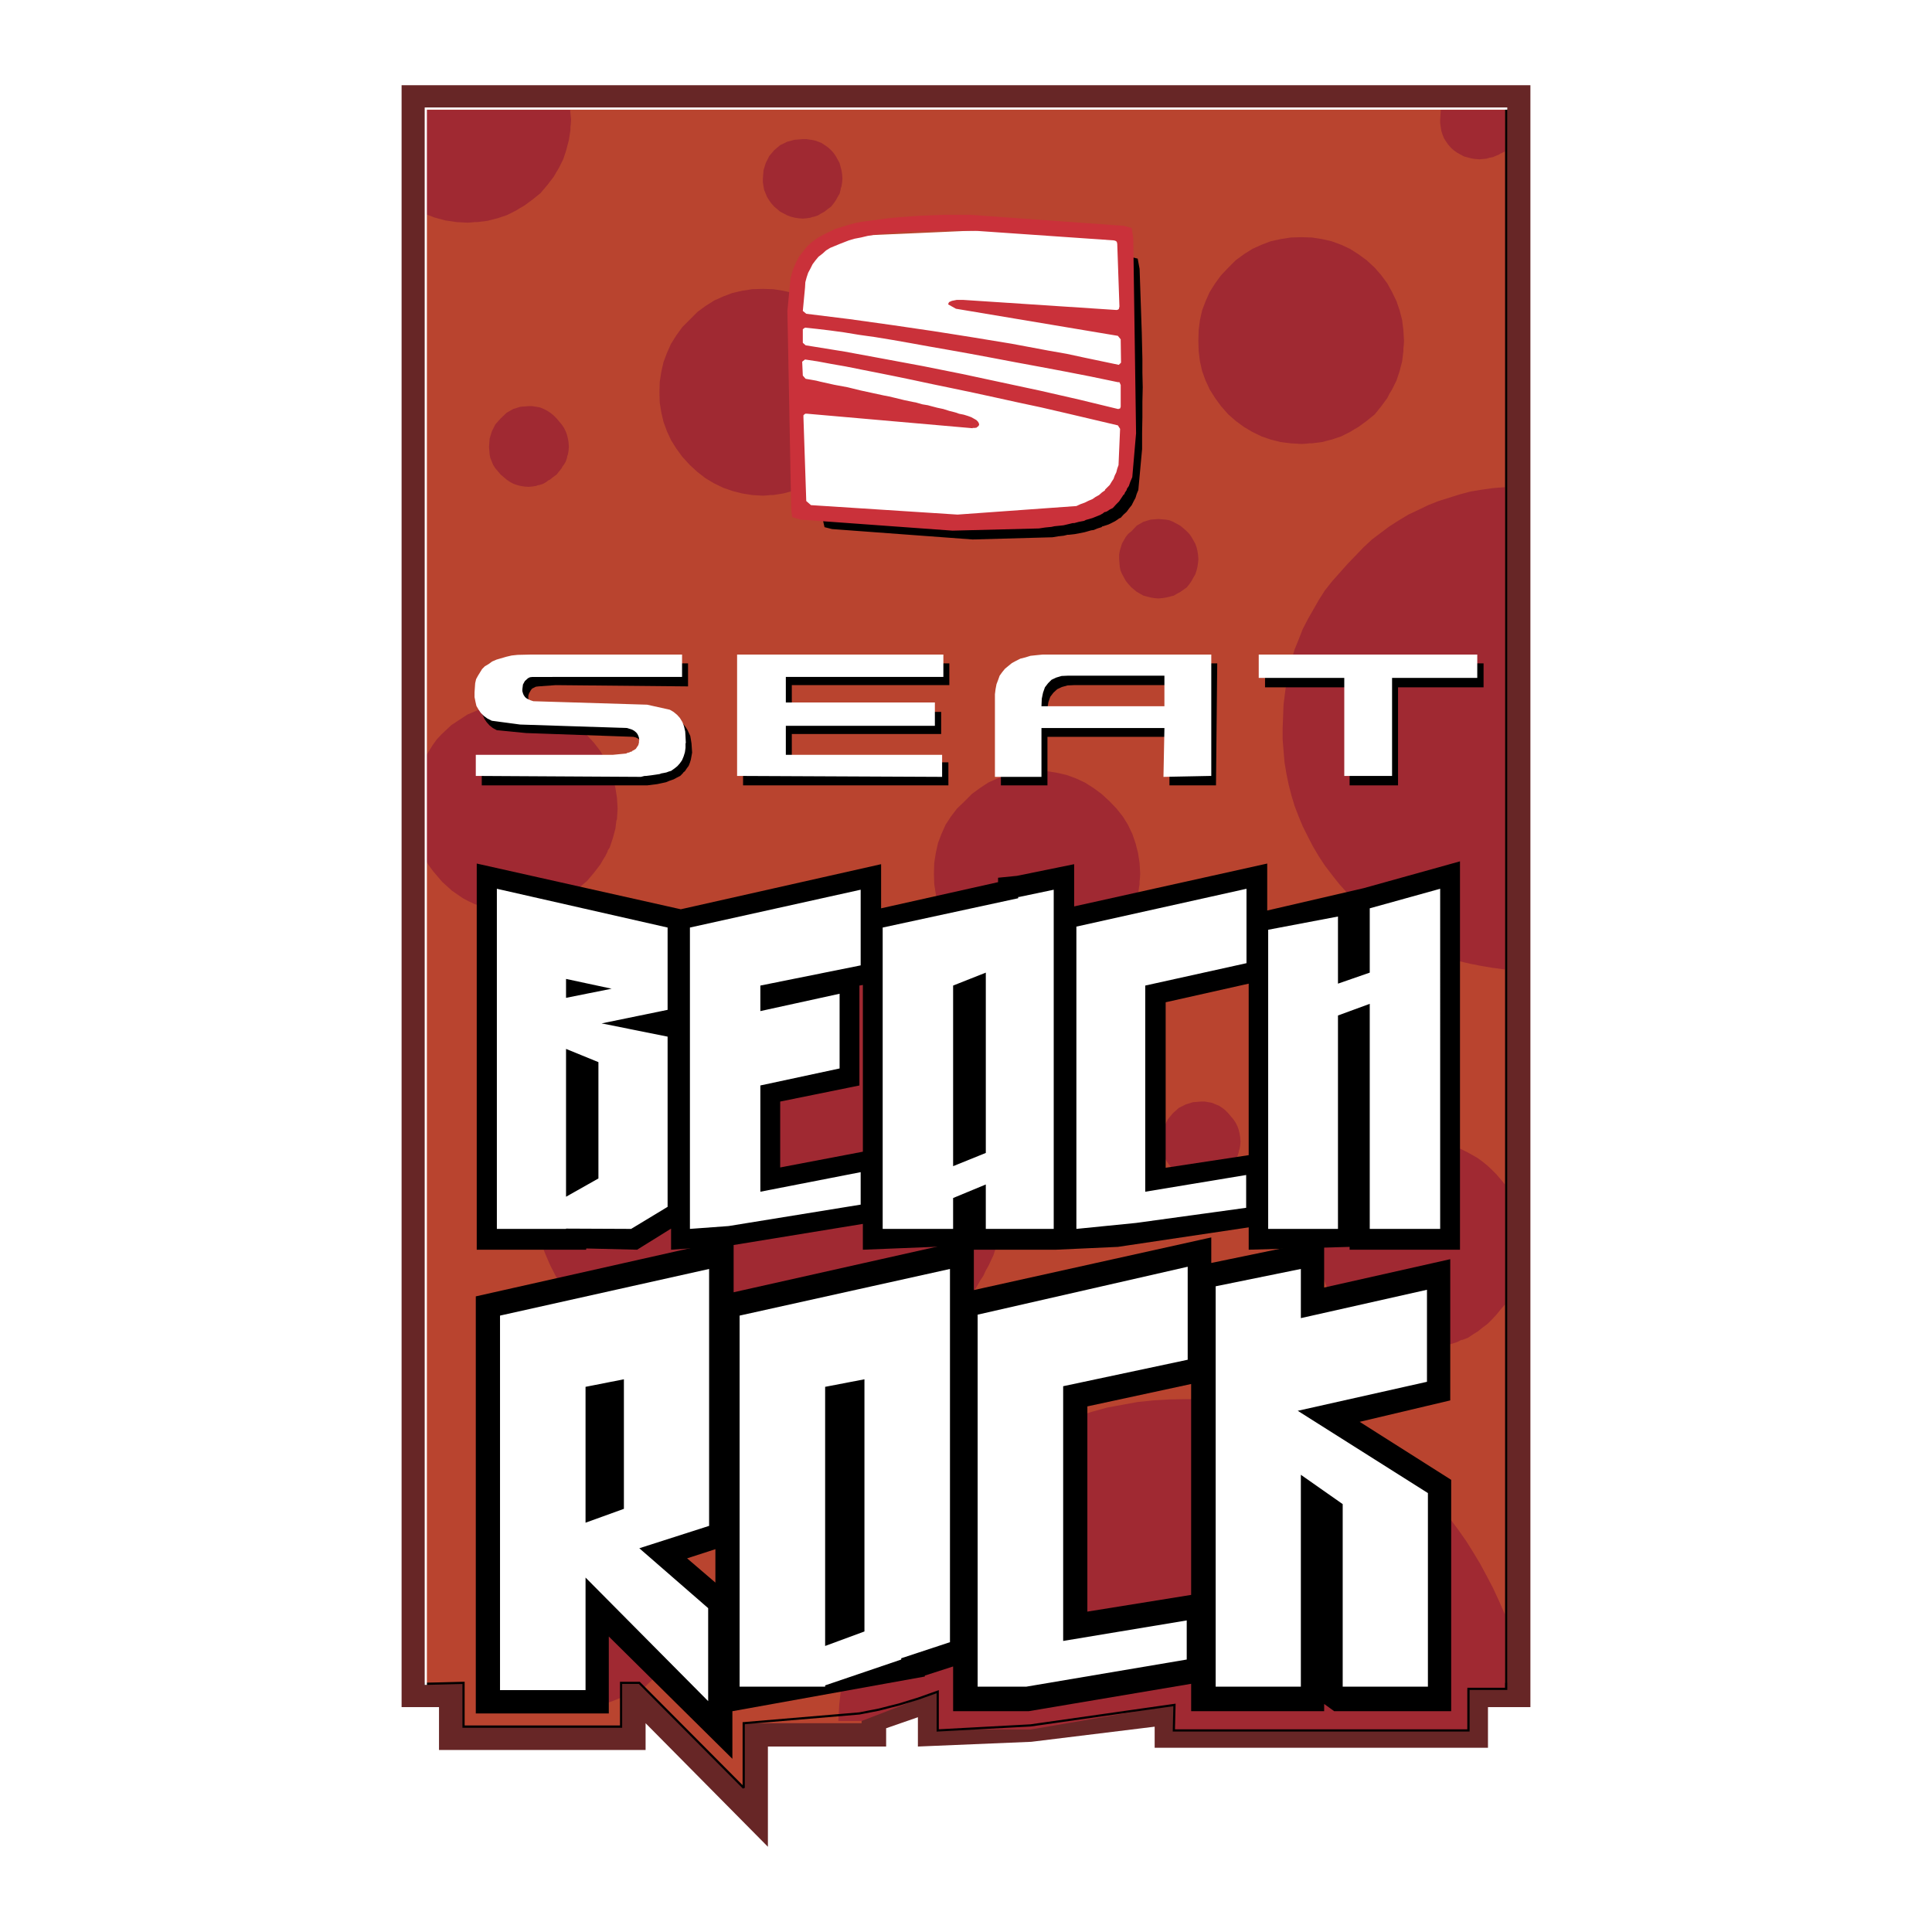 <svg xmlns="http://www.w3.org/2000/svg" width="2500" height="2500" viewBox="0 0 192.756 192.756"><path fill-rule="evenodd" clip-rule="evenodd" fill="#fff" d="M0 0h192.756v192.756H0V0z"/><path fill-rule="evenodd" clip-rule="evenodd" fill="#672626" d="M102.904 173.779l12.297-1.508v2.106h33.254v-4.057h4.234V8.504H40.067V170.32H43.8v4.278h20.611v-2.674l12.203 12.328v-10H88.41v-1.824l3.169-1.1v2.924l11.325-.473z"/><path fill-rule="evenodd" clip-rule="evenodd" fill="#b9442f" d="M102.684 171.422l14.933-2.045v2.547h28.391v-4.026h4.361V10.832H42.482v157.066h3.765v4.247h15.717v-4.247h1.725l10.51 10.475v-6.449h11.764v-1.195l7.53-2.61.407-.125v3.93l8.784-.502z"/><path fill-rule="evenodd" clip-rule="evenodd" fill="#a02932" d="M143.75 10.957l-.064.975v.378l.064.409.062.377.126.378.126.314.217.346.221.314.281.315.283.251.315.221.689.377.723.189.377.062.437.032.69-.063.314-.094.346-.063.281-.126.315-.126.127-.094.156-.063.312-.157v-4.152h-6.398zM129.852 23.664l-1.067.031-1.004.157-1.004.22-.91.346-.91.41-.848.534-.814.597-.754.755-.721.755-.595.818-.534.849-.408.912-.344.912-.22.975-.127 1.007-.03 1.069.03 1.037.127 1.007.22.975.344.944.408.88.534.85.595.817.721.818.754.661.814.597.848.503.91.441.91.314 1.004.252 1.004.125 1.067.064.503-.032.25-.032h.282l1.004-.125.47-.126.502-.126.94-.314.881-.441.406-.251.439-.252.817-.597.816-.661.656-.818.598-.817.221-.441.25-.409.439-.88.313-.944.127-.503.125-.472.125-1.007v-.282l.033-.252.029-.503-.062-1.069-.125-1.007-.252-.975-.313-.912-.439-.912-.471-.849-.598-.818-.656-.755-.816-.755-.817-.597-.845-.534-.881-.41-.94-.346-.972-.22-1.004-.157-1.035-.031zM118.4 53.007l-.345-.314-.313-.252-.691-.377-.375-.157-.346-.063-.752-.063-.783.063-.723.22-.66.377-.531.566-.315.252-.252.315-.376.66-.219.724-.063.377v.44l.063.755.062.346.157.377.376.692.252.315.315.346.531.44.66.377.723.189.375.063.408.032.375-.032.408-.063.377-.094.377-.095.313-.188.345-.189.315-.22.312-.22.252-.314.221-.315.188-.346.187-.315.127-.377.092-.378.062-.408.033-.378-.033-.44-.062-.377-.092-.378-.127-.346-.375-.66-.221-.315-.252-.252zM110.717 94.492l.689-.818.627-.818.25-.44.252-.409.438-.881.314-.944.125-.502.127-.472.156-1.007v-.283l.032-.251.031-.503-.063-1.07-.156-1.007-.252-.975-.314-.911-.438-.912-.502-.818-.627-.787-.689-.723-.819-.755-.814-.597-.848-.535-.879-.408-.939-.346-.973-.221-1.004-.158-1.037-.031-1.035.031-.971.158-.972.221-.91.346-.911.408-.816.535-.815.597-.752.755-.753.723-.596.787-.535.818-.406.912-.346.911-.219.975-.158 1.007-.031 1.07.031 1.037.158 1.007.219.974.346.944.406.881.535.849.596.818.753.818.752.692.815.628.816.504.911.44.91.314.972.252.971.158 1.035.063.502-.031.252-.032h.283l1.004-.158.471-.127.502-.125.939-.314.879-.44.409-.252.439-.252.814-.628.819-.692zM127.969 72.633v1.132l.093 1.164.096 1.132.188 1.132.22 1.07.282 1.1.312 1.038.41 1.07.407.975.503 1.007.502.974.594 1.007.598.912.721.944.72.911.819.912.781.819.818.785.846.724.877.691.881.63.939.597.942.535 1.003.503.973.44 1.035.41 1.035.345 1.067.315 1.066.251 1.131.221 1.129.187 1.191.159V48.604l-1.191.095-1.129.157-1.131.188-1.066.284-2.102.66-1.035.409-.973.472-1.003.471-.942.567-.939.597-.881.661-.877.66-.846.787-1.599 1.666-1.539 1.73-.721.912-.598.944-1.096 1.919-.503.974-.407 1.038-.41 1.006-.312 1.07-.282 1.069-.22 1.102-.284 2.232-.093 2.359zM150.148 130.156v-11.98l-.439-.537-.408-.471-.469-.471-.439-.41-.502-.408-.471-.346-1.004-.566-.564-.283-.534-.221-1.129-.315-.628-.125-.596-.062-.627-.065h-.596l-1.037.032-.973.158-.97.221-.91.345-.911.41-.814.534-.816.595-.752.756-.756.725-.594.816-.533.819-.408.912-.346.912-.221.976-.156 1.004-.031 1.071.031 1.039.156 1.006.221.974.346.942.408.882.533.848.594.818.756.819.752.693.816.627.814.504.911.439.91.315.97.254.973.154 1.037.063.627-.03.627-.062.283-.063.313-.033.627-.094.564-.189.598-.188.25-.127.127-.062.062-.031h.094l.565-.221.468-.314.504-.315.471-.377.502-.379.437-.437.44-.473.408-.504.439-.504zM122.541 111.066l-.312-.314-.284-.221-.343-.22-.315-.125-.375-.159-.346-.062-.377-.063h-.345l-.817.063-.72.221-.69.345-.596.535-.501.598-.346.693-.188.721-.062.818v.379l.062.377.063.346.125.377.125.314.221.346.218.283.283.315.596.504.313.218.377.192.345.125.375.092.377.066.44.029.062-.029H120.189l.377-.066.157-.063.189-.029.375-.125.315-.192.156-.125.187-.093.284-.252.312-.252.252-.315.25-.283.096-.189.125-.157.189-.314.125-.377.029-.189.063-.157.064-.377.032-.379-.032-.439-.064-.379-.092-.375-.125-.346-.189-.378-.221-.315-.502-.598zM102.811 172.555l14.367-2.455v2.546h29.207v-4.15h3.763v-7.422l-.595-1.353-.596-1.289-.66-1.258-.627-1.164-.723-1.196-.689-1.101-.752-1.068-.752-1.008-.816-1.004-.817-.944-.879-.912-.847-.849-.909-.85-.91-.756-.972-.722-.942-.661-1.035-.693-1.035-.596-1.096-.566-1.068-.504-1.129-.502-1.129-.441-1.193-.408-1.161-.315-1.255-.346-1.254-.252-1.287-.252-1.286-.158-1.347-.156-1.35-.094-1.412-.062h-1.381l-1.599.029-1.569.096-1.568.158-1.537.281-1.537.283-1.477.409-1.473.472-1.443.565-1.443.599-1.41.692-1.413.756-1.382.849-1.379.91-1.317.975-1.32 1.039-1.285 1.162-1.318 1.166-1.223 1.227-1.161 1.258-1.066 1.322-1.005 1.289-.909 1.349-.847 1.385-.722 1.447-.69 1.417-.596 1.476-.533 1.512-.439 1.539-.376 1.541-.283 1.605-.188 1.635-.095 1.666h2.322l7.593-2.924v3.776h9.255zM56.976 11.932l-.094-.975H42.388v10.379l1.004.378 1.066.283 1.067.157 1.098.063.502-.032.251-.031h.282l1.005-.126.47-.126.502-.126.942-.314.878-.44.407-.252.439-.251.816-.598.816-.66.69-.818.627-.818.251-.44.251-.409.44-.881.313-.943.126-.504.125-.471.157-1.007v-.283l.032-.251.031-.504zM68.834 31.873l-.753.754-.595.818-.534.849-.408.912-.344.913-.221.974-.156 1.007-.031 1.069.031 1.006.156.975.221.944.344.944.408.88.534.85.595.817.753.818.753.692.816.629.847.503.91.44.91.315.972.251 1.004.158 1.067.063.501-.032.251-.031h.283l1.003-.158.471-.126.502-.125.941-.315.879-.44.408-.252.44-.251.814-.629.816-.692.659-.818.596-.817.251-.441.251-.409.439-.88.314-.944.251-.944.063-.503.062-.472.063-1.006-.063-1.069-.125-1.007-.251-.974-.314-.913-.439-.912-.502-.849-.596-.818-.659-.754-.816-.755-.814-.598-.848-.535-.879-.408-.941-.346-.973-.221-1.003-.157-1.035-.032-1.067.032-1.004.157-.972.221-.91.346-.91.408-.847.535-.816.598-.753.755zM82.92 20.613l.251-.315.219-.314.189-.346.188-.315.094-.377.032-.189.063-.157.062-.409.032-.377-.032-.441-.062-.377-.189-.723-.377-.692-.219-.315-.251-.283-.314-.283-.314-.22-.344-.22-.315-.126-.376-.126-.376-.063-.408-.063h-.376l-.816.063-.722.189-.721.346-.596.503-.502.598-.345.692-.22.723-.062.818v.377l.062.409.063.346.157.377.126.315.219.346.219.314.283.315.596.503.721.377.345.126.377.095.376.062.44.032.376-.032.408-.062.157-.064.188-.031.376-.126.315-.189.344-.188.314-.251.345-.252zM51.297 70.306h-.753l-.689.063-1.35.251-.658.157-.597.252-.595.252-.533.345-1.099.724-.972.912-.471.503-.408.567-.784 1.257v10.128l.377.597.439.598.91 1.069.972.881 1.098.755.534.283.595.282.597.221.658.189.628.125.69.126.691.063.72.031 1.004-.062 1.005-.158.47-.125.502-.126.941-.315.879-.441.407-.251.44-.251.815-.629.816-.692.69-.818.627-.818.252-.44.251-.409.219-.441.031-.125.063-.094.125-.189.314-.943.252-.944.062-.503.032-.252.062-.22.063-1.007-.063-1.069-.156-1.006-.252-1.007-.314-.912-.438-.912-.503-.849-.627-.818-.69-.755-.816-.754-.815-.598-.847-.535-.879-.408-.941-.347-.972-.219-1.005-.158-1.004-.031zM49.949 41.748l-.533.598-.346.692-.219.723-.062.818.062.754.063.347.156.377.126.315.22.345.533.629.595.504.315.219.345.189.344.126.377.095.376.063.408.031.377-.031.408-.063.157-.063.188-.032.376-.126.314-.189.157-.125.188-.094.314-.252.345-.252.502-.629.093-.188.126-.157.189-.315.125-.377.032-.189.063-.158.062-.376.031-.378-.031-.441-.062-.377-.095-.378-.125-.345-.189-.377-.219-.315-.502-.598-.314-.315-.313-.251-.345-.22-.314-.157-.377-.158-.376-.063-.408-.063h-.377l-.784.063-.721.221-.66.377-.595.566zM76.834 140.158l1.192-.031.596-.063.628-.033 1.192-.154 1.191-.191 1.13-.284 1.13-.283.533-.187.565-.159.251-.125.125-.062.157-.031.564-.19 1.036-.502.501-.283.534-.252 1.004-.598 1.004-.628.941-.723.941-.725.91-.816.941-.85.816-.914.376-.47.408-.44.722-.945.69-.942.596-1.007.281-.502.315-.471.25-.537.283-.502.472-1.008.188-.566.029-.157.063-.127.127-.25.158-.566.187-.535.282-1.133.283-1.131.156-1.195.063-.598.093-.566.032-.629.064-.598.031-1.195-.031-1.258-.096-1.195-.156-1.194-.156-1.164-.283-1.166-.282-1.099-.345-1.102-.407-1.068-.472-1.07-.533-1.038-.596-1.005-.596-.975-.69-.977-.722-.941-.784-.945-.816-.881-.941-.912-.91-.785-.941-.788-.941-.66-1.004-.66-1.004-.566-1.035-.535-1.036-.44-1.097-.441-1.098-.346-1.13-.314-1.13-.221-1.191-.219-1.192-.126-1.224-.095h-2.447l-1.192.095-2.353.345-1.16.221-1.099.314-2.164.787-2.102.975-1.977 1.226-.971.66-.942.788-.941.785-.879.912-.909.881-.785.945-.784.941-.658.977-1.224 1.98-.972 2.108-.785 2.17-.314 1.099-.22 1.166-.344 2.358-.095 1.195V117.199l.095 1.227.125 1.164.219 1.195.22 1.131.314 1.133.345 1.101.44 1.1.439 1.008.533 1.039.564.973.66 1.007.658.942.784.945.785.91.909.914.879.85.941.816.942.725.971.723.973.628 1.004.598 1.035.535 1.067.502 1.066.408 1.098.346 1.099.283 1.16.284 1.161.191 1.192.154 1.192.096 1.255.031zM50.67 152.738l-.753.758-.595.816-.533.848-.409.912-.344.912-.22 1.006-.158 1.008-.031 1.068.031 1.038.158 1.007.22.977.344.941.409.881.533.85.595.818.753.817.722.662.816.595.815.473.91.441.879.313.972.254 1.004.125 1.066.062.565-.031.565-.031.25-.063.126-.033h.157l.251-.062.125-.032h.157l.095-.062.125-.031.251-.063.502-.158.471-.188.47-.189v-1.479h1.82l.502.471.439-.437.439-.411.377-.441.188-.219.219-.189.314-.471.314-.471.282-.503.125-.254.063-.125.031-.063.063-.031.189-.566v-.096l.031-.063.063-.125.125-.25.157-.566.157-.568.094-.627.031-.315.063-.283.031-.629v-.473l.032-.127-.063-1.068-.126-1.008-.251-1.006-.313-.912-.44-.912-.501-.848-.596-.816-.659-.758-.815-.754-.817-.597-.846-.533-.879-.411-.941-.345-.973-.221-1.003-.158-1.036-.03-1.066.03-1.004.158-.972.221-.879.345-.91.411-.815.533-.816.597-.722.754z"/><path d="M136.062 88.61l-9.631 2.233v-4.687l-19.262 4.277V86.22l-5.709 1.164-1.883.188v.441l-11.669 2.61V86.22l-19.984 4.498-20.36-4.561v38.527h10.918v-.125l5.082.125 3.388-2.105v2.105l5.866-.408 13.27-2.168v2.576l10.227-.408v.408h9.037l6.18-.283 13.051-1.947v2.23l10.068-.283v.283h11.012V85.937l-9.601 2.673zm-50.318 9.72l.345-.062v16.637l-8.25 1.572v-6.574l7.906-1.605V98.33h-.001zm38.838-.191v17.111l-8.283 1.258V99.996l8.283-1.857z" fill-rule="evenodd" clip-rule="evenodd"/><path fill-rule="evenodd" clip-rule="evenodd" fill="#fff" d="M85.869 96.316v-7.549l-17.035 3.775v30.065l3.859-.283 13.176-2.138v-3.239l-10.008 1.951v-10.601l7.906-1.697v-7.454l-7.906 1.731V98.33l10.008-2.014zM66.607 92.542l-17.035-3.869v33.935h6.902v-.029l6.494.029 3.639-2.201v-16.982l-6.588-1.32 6.588-1.352v-8.211zM56.474 104.65l3.231 1.32v11.605l-3.231 1.824V104.65zm4.549-6.007l-4.549.912v-1.887l4.549.975zM124.363 96.096v-7.423l-16.972 3.774v30.16l5.959-.595 10.98-1.51v-3.272l-10.07 1.668V98.33l10.103-2.234zM133.49 91.441l-6.963 1.321v29.845h6.963v-21.291l3.17-1.164v22.455h7.026V88.673l-7.026 1.95v6.416l-3.17 1.1v-6.698zM105.131 88.767l-3.451.724h-.094v.126l-13.521 2.925v30.065h7.027v-3.08l3.261-1.352v4.432h6.777v-33.84h.001zm-6.777 8.272v17.99l-3.261 1.32V98.33l3.261-1.291z"/><path d="M144.691 139.719v-14.09l-12.58 2.83v-4.781l-11.262 2.328v-2.549l-23.688 5.254v-5.158l-23.967 5.377v-5.377L47.47 129.34v41.609h13.27v-7.674l12.33 12.201v-4.748l19.199-3.459v-.094l2.824-.912v4.465h7.529l16.219-2.734v2.734h13.271v-.723l1.002.723h11.67v-23.084l-9.129-5.787 9.036-2.138zm-36.205.597l10.354-2.234v21.041l-10.354 1.668v-20.475zm-37.111 14.246v3.334l-2.823-2.42 2.823-.914z" fill-rule="evenodd" clip-rule="evenodd"/><path fill-rule="evenodd" clip-rule="evenodd" fill="#fff" d="M142.369 137.863v-9.183l-12.582 2.83v-4.906l-8.5 1.73v39.943h8.5v-21.138l4.174 2.927v18.211h8.502v-19.312l-12.988-8.209 12.894-2.893zM118.496 135.662v-9.279l-20.957 4.781v37.113h4.863l15.998-2.705v-3.902l-12.328 2.047v-25.414l12.424-2.641zM94.779 126.604l-20.988 4.654v37.02h8.533v-.127l7.592-2.578v-.127l4.863-1.604v-37.238zm-12.455 11.761l3.922-.754v25.16l-3.922 1.447v-25.853zM70.654 169.723v-9.277l-6.87-5.977 6.964-2.232v-25.633l-20.861 4.654v37.365h8.533v-11.229l12.234 12.329zm-12.235-31.358l3.827-.754v12.926l-3.827 1.383v-13.555z"/><path fill-rule="evenodd" clip-rule="evenodd" d="M48.066 76.187v2.17h16.502l.502-.063.502-.063.439-.094.439-.095.377-.157.376-.126.345-.188.314-.157.251-.252.094-.126.126-.095.188-.282.187-.252.126-.314.094-.315.063-.346.063-.346-.063-.912-.063-.409-.062-.346-.314-.66-.188-.283-.188-.22-.283-.252-.282-.189-.691-.283-.407-.126-.408-.063-.941-.031-11.325-.503-.282-.032-.221-.063-.219-.094-.125-.094-.157-.189-.063-.189-.063-.22v-.504l.063-.219.188-.346.126-.157.188-.095.188-.094.251-.032 1.726-.126 13.207.126v-2.295H53.62l-1.35.031-.596.063-.533.125-.973.283-.439.189-.345.252-.376.22-.283.283-.408.66-.188.347-.093.408-.064.913v.502l.094.472.095.409.188.409.219.315.283.314.314.252.407.22 2.918.283 10.698.378.25.062.251.127.22.125.188.158.126.156.094.19.063.188.031.22-.031.252-.063.252-.126.188-.126.189-.219.126-.22.126h-.094l-.062.031-.126.063h-.094l-.062.031-.126.063-1.317.126H48.066zM94.716 66.186h-20.58v12.171h20.486v-2.296H78.999V73.23H93.9v-2.201H78.999v-2.674h15.717v-2.169zM99.861 70.809v7.549h4.643v-4.844h12.172v4.844h4.643l.125-12.172H104.661l-.629.063-.594.062-.502.158-.533.125-.439.221-.408.22-.344.283-.346.283-.283.346-.252.377-.156.441-.156.44-.094.503-.062.503v.598h-.002zm7.309-2.454h9.506v3.051h-12.172l-.033-.409.033-.346.094-.598.189-.535.314-.409.375-.346.469-.221.564-.157.661-.03zM139.482 78.357v-9.781h8.534v-2.39h-21.803v2.39h8.437v9.781h4.832z"/><path fill-rule="evenodd" clip-rule="evenodd" fill="#fff" d="M47.47 75.307v2.107l16.47.094.251-.063.126-.031h.157l.502-.063.439-.063.408-.063.156-.063.189-.032.313-.062.251-.094.22-.064.314-.22.314-.251.251-.283.219-.315.157-.378.126-.408.062-.441v-.472h.032l-.032-.628-.031-.535-.125-.534-.158-.41-.25-.409-.283-.314-.345-.283-.376-.22-2.259-.503-11.357-.346-.282-.095-.22-.094-.219-.126-.126-.126-.125-.188-.063-.158-.062-.219v-.189l.062-.473.188-.345.314-.283.189-.094.25-.032H68.05v-2.233H52.992l-1.349.031-.596.063-.534.126-.972.283-.439.189-.345.252-.377.22-.282.282-.408.661-.189.346-.093.409-.063.912v.472l.094.472.094.408.22.378.219.315.314.314.345.251.439.221 2.824.377 10.667.346.501.158.22.125.188.157.126.157.093.189.063.189.032.252h-.032v.22l-.063.252-.125.188-.126.189-.188.125-.125.063-.063.032-.032.063h-.094l-.062.031-.125.063h-.094l-.064.032-.125.062-1.318.127H47.47zM94.12 67.538v-2.233H73.54v12.109l20.455.094v-2.201H78.403v-2.894h14.87v-2.328h-14.87v-2.547H94.12zM99.264 69.865v7.643h4.643v-4.875h12.268l-.096 4.875 4.771-.095V65.305h-16.818l-.627.062-.594.063-.504.157-.502.125-.438.221-.408.22-.346.283-.346.283-.281.346-.25.346-.158.44-.156.409-.096.503-.062.503v.599zm7.308-2.453h9.602v3.05h-12.268l.033-.754.125-.598.188-.535.314-.409.346-.346.469-.22.535-.158.656-.03zM138.887 77.414v-9.782h8.5v-2.327h-21.803v2.327h8.535v9.782h4.768z"/><path fill="none" stroke="#000" stroke-width=".22" stroke-linecap="square" stroke-miterlimit="2.613" d="M42.482 167.994l3.765-.096v4.373h15.717v-4.373h1.82l10.415 10.475v-6.449l11.545-.975 1.945-.379.972-.25 1.004-.252 1.945-.597 1.946-.692v3.867l9.255-.501 14.367-2.045-.063 2.546h29.395v-4.15h3.763V10.957"/><path fill="none" stroke="#fff" stroke-width=".22" stroke-linecap="square" stroke-miterlimit="2.613" d="M150.273 10.832H42.482v157.162"/><path fill-rule="evenodd" clip-rule="evenodd" d="M86.527 26.651l-.752.158-.659.314-.596.44-.533.63-.533.723-.408.912-.346 1.038-.282 1.226.941 19.846 23.53.787.627-.158.595-.126.567-.189.564-.188.5-.252.471-.252.441-.282.188-.157.219-.126.345-.378.313-.346.127-.22.154-.188.127-.221.156-.188.094-.252.125-.22.189-.472.157-.504.125-.503v-8.869l-.03-.974V35.081l-.031-.818v-2.076l-.064-1.258-.03-.598v-.503l-.062-.943-.033-.441v-.346l-.063-.377-.029-.284-.065-.471-.064-.22-.029-.125-.065-.158-12.107-.378-13.774.566z"/><path d="M113.695 26.809l-.188-1.007-.66-.157-14.273-1.007h-2.415l-2.165.095-1.977.095-.91.094-.847.126-.847.094-.721.126-1.349.315-1.16.346-.534.188-.407.251-.596.314-.533.409-.503.409-.408.504-.408.503-.282.597-.282.629-.188.723-.345 3.05.377 18.274.188.817.753.189 14.023 1.038 7.969-.22.564-.094.564-.063.25-.062.125-.032h.158l.564-.063.973-.189.439-.125.221-.063.25-.032.377-.157.406-.126.062-.062.033-.031h.062l.188-.063.377-.125.627-.314.283-.188.125-.095.156-.063.283-.314.312-.283.252-.346.252-.315.188-.377.188-.347.125-.408.158-.378.377-4.088v-1.636l.029-1.541v-1.542l.033-1.447-.033-1.447v-1.384l-.062-2.61-.218-6.385zM98.01 32.533h-.627l-.409.094-.282.095-.063.189.031.094.125.126.22.095.314.125 14.963 2.453.252.315.031 2.232-.221.157-3.199-.66-3.264-.629-3.451-.628-3.512-.598-3.703-.598-3.765-.566-3.95-.535-4.016-.504-.345-.283.282-2.139.188-.912.126-.44.22-.377.502-.724.627-.597 1.475-.944.909-.346 1.161-.283 1.287-.252 1.537-.157 1.663-.158 1.882-.062 2.04-.062 2.26.031 12.611.881.281.346.219 5.818-.281.283-14.118-.88zm14.525 9.876l-.283.22-3.766-.943-3.699-.849-3.672-.818-3.607-.723-3.608-.725-3.545-.661-3.514-.629-3.419-.534-.282-.283v-1.289l.282-.158 28.861 5.063h.125l.127 2.329zm-.252 1.698l.189.283-.189 3.334-.094.314-.062.157-.031.189-.125.314-.125.346-.189.251-.094.126-.064.157-.217.251-.189.284-.283.188h-.062l-.029.031-.062.063-.129.125-.312.189h-.062l-.031.031-.062.063-.125.126-.377.157-.346.188-.406.126-.379.156-10.947.755-13.521-.88-.471-.314-.22-7.769v-.189l.062-.094.094-.031.157.031 15.214 1.321v-.031h.22l.221-.062.125-.095.094-.125-.031-.221-.125-.188-.25-.188-.348-.126-1.064-.347-14.213-3.208-.282-.346v-1.258l.125-.188h.157l1.036.157 1.191.188 1.255.22 1.38.283 1.443.251 1.568.314 1.663.346 1.789.377 1.819.377 1.945.409 2.039.44 2.164.503 2.229.504 2.352.534 2.416.566 2.569.635z" fill-rule="evenodd" clip-rule="evenodd"/><path fill-rule="evenodd" clip-rule="evenodd" fill="#fff" d="M83.705 23.601l-.785.157-.721.346-.659.503-.314.283-.251.378-.533.786-.47.975-.409 1.1-.282 1.29.972 21.481 25.411.818.691-.158.313-.094.346-.062.627-.19.595-.188.534-.252.535-.252.468-.314.471-.314.377-.409.063-.126.033-.063.062-.031.188-.189.314-.44.281-.441.219-.503.219-.503.158-.566.125-.566v-9.561l-.031-1.038v-2.769l-.031-.879v-2.265l-.063-1.352-.062-1.164-.063-1.038-.033-.441v-.377l-.062-.409-.03-.314-.062-.504-.065-.219-.031-.158-.062-.157-13.114-.472-14.869.661z"/><path d="M112.912 22.751l-.785-.221-15.372-1.1H94.12l-2.353.095-2.165.157-.973.094-.909.126-1.726.22-.784.158-.659.188-1.224.377-.972.472-.659.346-.596.409-.534.472-.438.534-.408.535-.345.66-.283.692-.22.786-.313 3.271.377 19.689.094.88.847.251 15.152 1.101 8.627-.22.627-.095.629-.062.281-.063.312-.031.598-.063.533-.126.252-.062.125-.031h.156l.471-.126.502-.094.188-.094.219-.063.441-.126.783-.315.314-.188.062-.062.031-.031h.062l.189-.063.283-.188.312-.157.314-.346.312-.314.252-.378.125-.188.062-.094.094-.063.031-.125.062-.095.125-.188.031-.126.062-.094.129-.188.154-.441.188-.44.377-4.372-.281-19.469-.151-1.011zm-1.066 13.43l-.221.22-3.451-.723-1.756-.378-1.789-.314-3.701-.692-3.828-.629-1.976-.314-2.008-.315-4.078-.598-4.267-.597-4.329-.535-.345-.284.22-2.327.031-.535.125-.472.157-.472.219-.408.22-.441.282-.377.313-.377.408-.314.345-.315.408-.251.91-.377.972-.378.534-.157.659-.126.659-.157.722-.126.784-.094.847-.062.847-.094.973-.063 2.039-.062 2.227-.032 2.479.032 13.615.943.156.031.125.063.062.095.033.157.219 6.258-.031.126-.031.126-.094.062-.125.032-15.279-1.006h-.69l-.47.094-.283.126-.094.22.784.44 16.157 2.704.281.347.034 2.326zm-31.749 1.29l-.063-1.384.283-.22 1.254.188 1.35.252 1.443.252 1.568.314 1.6.314 1.726.347 1.819.377 1.913.409 1.977.409 2.102.44 2.166.471 2.289.503 2.354.503 2.445.566 2.543.598 2.666.629.219.346-.156 3.617-.125.346-.096.377-.156.315-.125.346-.188.283-.188.315-.254.251-.125.125-.062.063-.031.031v.063l-.312.22-.283.252-.344.188-.314.22-.375.157-.379.188-.439.158-.406.188-11.861.852-14.62-.943-.471-.409-.282-8.365v-.189l.094-.094.094-.063h.188l16.501 1.447v-.031h.218l.189-.031.062-.063v-.031h.093v-.095h.033l.062-.062-.033-.189-.094-.158-.156-.157-.221-.126-.282-.157-.345-.126-.408-.126-.471-.094-.251-.094-.22-.063-.501-.125-.596-.189-.597-.126-.721-.188-.22-.062-.188-.031-.376-.063-.439-.126-.22-.062-.188-.031-.91-.188-1.035-.252-.533-.126-.502-.095-1.161-.251-1.161-.252-1.286-.315-1.349-.251-1.412-.315-.376-.094-.345-.063-.722-.125-.277-.32zm.282-3.019l-.282-.252v-1.353l.22-.158 1.192.126 1.318.157 1.38.188 1.537.252 1.568.22 1.726.284 1.788.314 1.914.346 1.976.346 2.102.377 2.196.409 2.322.44 2.383.441 2.51.472 2.574.502 2.729.567h.156l.125.283v2.202h-.031v.094l-.062.063h-.093v.032h-.094l-3.891-.943-3.859-.881-7.78-1.667-3.921-.786-3.89-.724-3.921-.723-3.892-.628z" fill-rule="evenodd" clip-rule="evenodd" fill="#ca313a"/></svg>